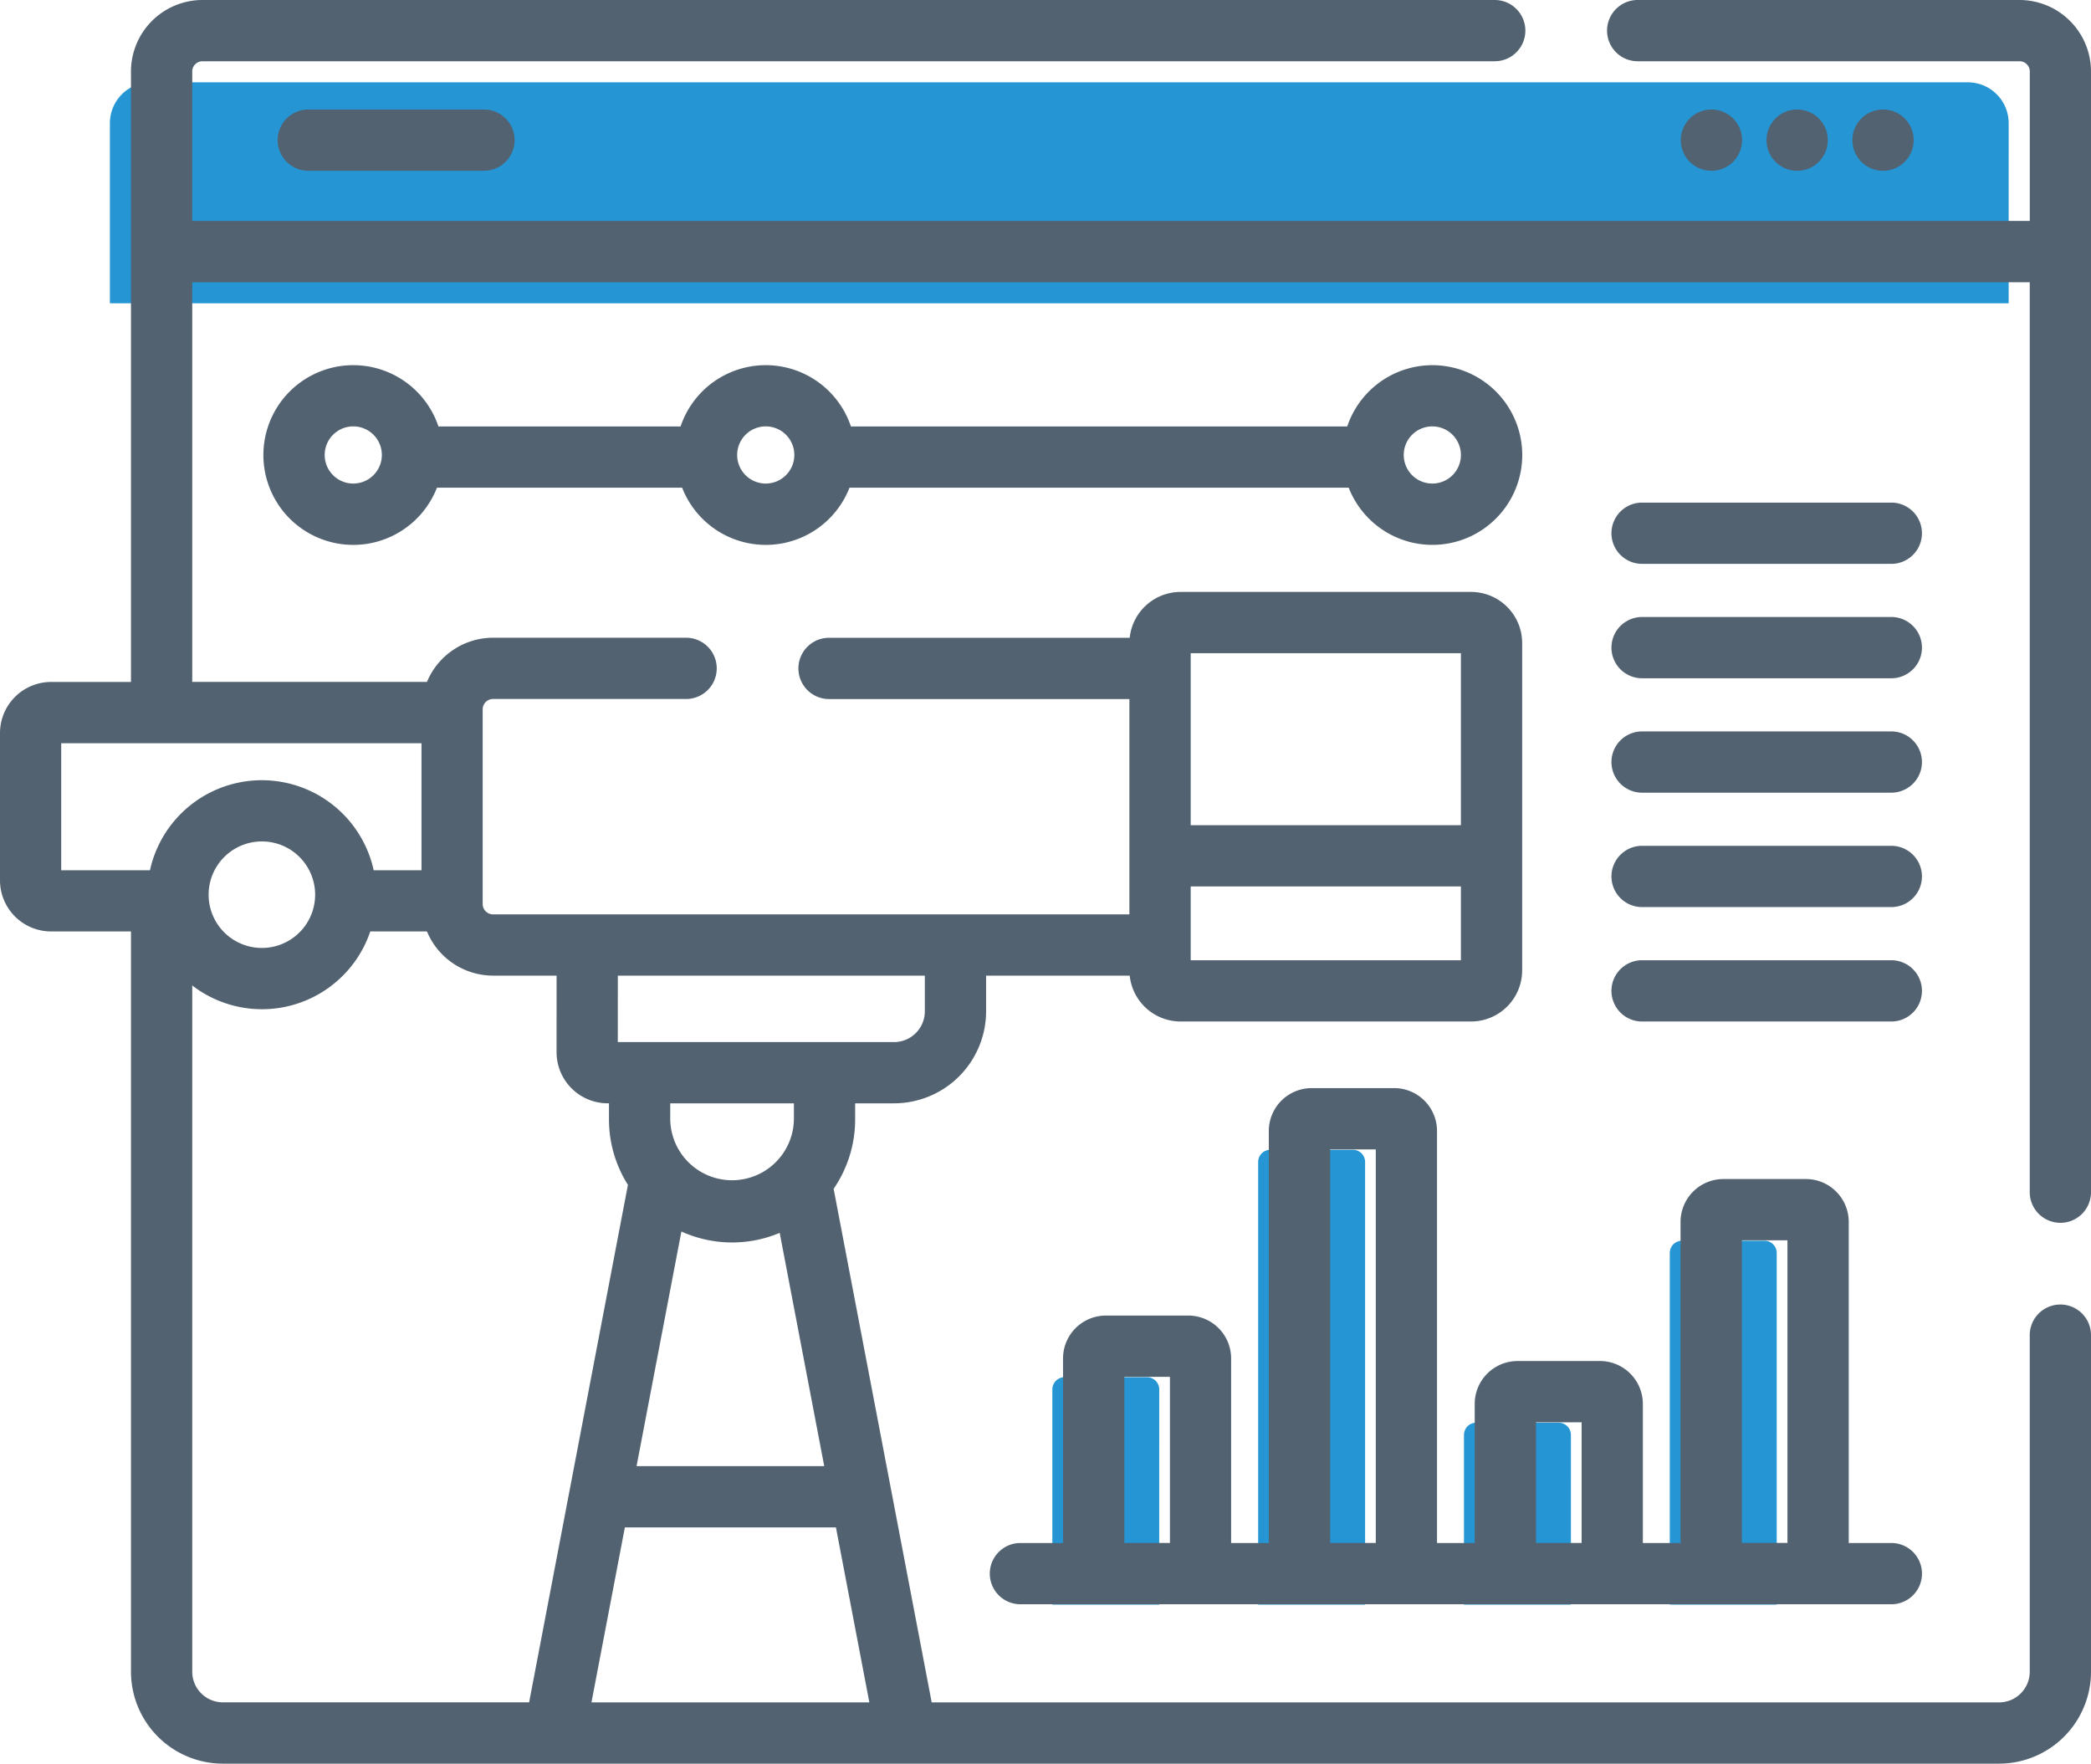 <svg xmlns="http://www.w3.org/2000/svg" width="141.328" height="119.2" viewBox="0 0 141.328 119.2"><g transform="translate(0 -40.083)"><g transform="translate(7.428 45.647)"><g transform="translate(0 0)"><path d="M167.905,62.519H39.57V50.345a2.762,2.762,0,0,1,2.762-2.762H165.144a2.762,2.762,0,0,1,2.762,2.762Z" transform="translate(-39.57 -47.583)" fill="#2595d3"></path></g></g><g transform="translate(71.126 117.793)"><g transform="translate(0 0)"><g transform="translate(0 15.371)"><path d="M275.023,385.073H267.8V370.53a.828.828,0,0,1,.828-.828h5.568a.828.828,0,0,1,.828.828Z" transform="translate(-267.799 -369.702)" fill="#2595d3"></path></g><g transform="translate(13.912)"><path d="M325.424,344.758H318.2V314.843a.828.828,0,0,1,.828-.828H324.6a.828.828,0,0,1,.828.828v29.915Z" transform="translate(-318.2 -314.015)" fill="#2595d3"></path></g><g transform="translate(27.825 18.446)"><path d="M375.827,393.136H368.6V381.667a.828.828,0,0,1,.828-.828H375a.828.828,0,0,1,.828.828Z" transform="translate(-368.603 -380.839)" fill="#2595d3"></path></g><g transform="translate(41.738 6.148)"><path d="M426.229,360.883H419V337.117a.828.828,0,0,1,.828-.828H425.4a.828.828,0,0,1,.828.828Z" transform="translate(-419.005 -336.289)" fill="#2595d3"></path></g></g></g><g transform="translate(0 40.083)"><path d="M139.258,122.731a2.07,2.07,0,0,0,2.07-2.07V44.915a4.838,4.838,0,0,0-4.832-4.832H110.689a2.07,2.07,0,1,0,0,4.14H136.5a.692.692,0,0,1,.691.691v10.1H12.993v-10.1a.692.692,0,0,1,.691-.691h87.343a2.07,2.07,0,1,0,0-4.14H13.684a4.838,4.838,0,0,0-4.832,4.832v41.26h-5.4A3.457,3.457,0,0,0,0,89.628v9.957a3.457,3.457,0,0,0,3.453,3.453h5.4v50.034a6.218,6.218,0,0,0,6.211,6.211H135.117a6.218,6.218,0,0,0,6.211-6.211v-22.75a2.07,2.07,0,0,0-4.14,0v22.75a2.072,2.072,0,0,1-2.07,2.07H62.972l-6.628-34.711a8.272,8.272,0,0,0,1.454-4.693v-1.084H60.43a6.226,6.226,0,0,0,6.219-6.219v-2.412h9.707a3.458,3.458,0,0,0,3.435,3.1H99.428a3.457,3.457,0,0,0,3.453-3.453V83.543a3.457,3.457,0,0,0-3.453-3.453H79.79a3.458,3.458,0,0,0-3.435,3.1H56.034a2.07,2.07,0,1,0,0,4.14h20.3v14.553H33.324a.7.7,0,0,1-.7-.7V88.026a.7.7,0,0,1,.7-.7H46.373a2.07,2.07,0,1,0,0-4.14H33.324a4.842,4.842,0,0,0-4.466,2.985H12.993V59.159H137.188v61.5a2.07,2.07,0,0,0,2.07,2.07Zm-58.78-38.5H98.741V95.855H80.478Zm0,15.765H98.741v4.987H80.478ZM56.5,143.317l2.258,11.825H39.976l2.258-11.825Zm-10.446-20a8.3,8.3,0,0,0,6.645.092l3.01,15.766H43.024Zm-.754-7.579v-1.084h8.359v1.084a4.18,4.18,0,0,1-8.359,0Zm-3.542-9.715H62.508v2.413a2.081,2.081,0,0,1-2.079,2.079H41.756Zm-8.431,0h4.291V111.2a3.457,3.457,0,0,0,3.453,3.453h.089v1.084a8.267,8.267,0,0,0,1.281,4.428l-6.678,34.975h-20.7a2.072,2.072,0,0,1-2.07-2.07V106.688a7.724,7.724,0,0,0,12.033-3.65h3.832a4.843,4.843,0,0,0,4.466,2.985ZM14.1,100.553a3.6,3.6,0,1,1,3.6,3.6A3.6,3.6,0,0,1,14.1,100.553ZM28.488,90.315V98.9H25.257a7.739,7.739,0,0,0-15.12,0h-6V90.315Z" transform="translate(0 -40.083)" fill="#526271"></path><path d="M70.06,66.9a2.07,2.07,0,1,0,0,4.14H81.935a2.07,2.07,0,0,0,0-4.14Z" transform="translate(-49.223 -59.498)" fill="#526271"></path><path d="M457.715,68.968a2.071,2.071,0,1,0-2.071,2.071A2.071,2.071,0,0,0,457.715,68.968Z" transform="translate(-328.372 -59.496)" fill="#526271"></path><path d="M436.7,68.968a2.071,2.071,0,1,0-2.071,2.071A2.071,2.071,0,0,0,436.7,68.968Z" transform="translate(-313.161 -59.496)" fill="#526271"></path><path d="M415.695,68.968a2.071,2.071,0,1,0-2.071,2.071A2.071,2.071,0,0,0,415.695,68.968Z" transform="translate(-297.951 -59.496)" fill="#526271"></path><path d="M137.748,133.64H104.207a6.071,6.071,0,0,0-11.512,0H76.328a6.073,6.073,0,1,0-.1,4.14H92.8a6.07,6.07,0,0,0,11.311,0h33.742a6.072,6.072,0,1,0-.1-4.14ZM70.572,137.5a1.932,1.932,0,1,1,1.932-1.932A1.934,1.934,0,0,1,70.572,137.5Zm27.879,0a1.932,1.932,0,1,1,1.932-1.932A1.934,1.934,0,0,1,98.451,137.5Zm46.985-1.932a1.932,1.932,0,1,1-1.932-1.932A1.934,1.934,0,0,1,145.436,135.573Z" transform="translate(-46.695 -104.818)" fill="#526271"></path><path d="M255.783,321.886h-5.568a2.9,2.9,0,0,0-2.9,2.9v12.473h-2.88a2.07,2.07,0,1,0,0,4.14H303.3a2.07,2.07,0,1,0,0-4.14h-2.88v-21.7a2.9,2.9,0,0,0-2.9-2.9h-5.568a2.9,2.9,0,0,0-2.9,2.9v21.7h-2.548v-9.4a2.9,2.9,0,0,0-2.9-2.9H278.04a2.9,2.9,0,0,0-2.9,2.9v9.4h-2.548V309.413a2.9,2.9,0,0,0-2.9-2.9h-5.568a2.9,2.9,0,0,0-2.9,2.9v27.845h-2.548V324.785A2.9,2.9,0,0,0,255.783,321.886Zm-1.242,15.371h-3.083V326.027h3.083ZM293.195,316.8h3.083v20.454h-3.083Zm-13.912,12.3h3.083v8.157h-3.083Zm-13.913-18.445h3.083v26.6h-3.083Z" transform="translate(-175.466 -232.971)" fill="#526271"></path><path d="M413.493,163.147H396.647a2.07,2.07,0,1,0,0,4.14h16.846a2.07,2.07,0,0,0,0-4.14Z" transform="translate(-285.661 -129.177)" fill="#526271"></path><path d="M413.493,191.161H396.647a2.07,2.07,0,1,0,0,4.14h16.846a2.07,2.07,0,0,0,0-4.14Z" transform="translate(-285.661 -149.459)" fill="#526271"></path><path d="M413.493,219.174H396.647a2.07,2.07,0,1,0,0,4.14h16.846a2.07,2.07,0,0,0,0-4.14Z" transform="translate(-285.661 -169.739)" fill="#526271"></path><path d="M413.493,247.187H396.647a2.07,2.07,0,1,0,0,4.14h16.846a2.07,2.07,0,0,0,0-4.14Z" transform="translate(-285.661 -190.02)" fill="#526271"></path><path d="M413.493,275.2H396.647a2.07,2.07,0,1,0,0,4.141h16.846a2.07,2.07,0,0,0,0-4.141Z" transform="translate(-285.661 -210.3)" fill="#526271"></path></g></g></svg>